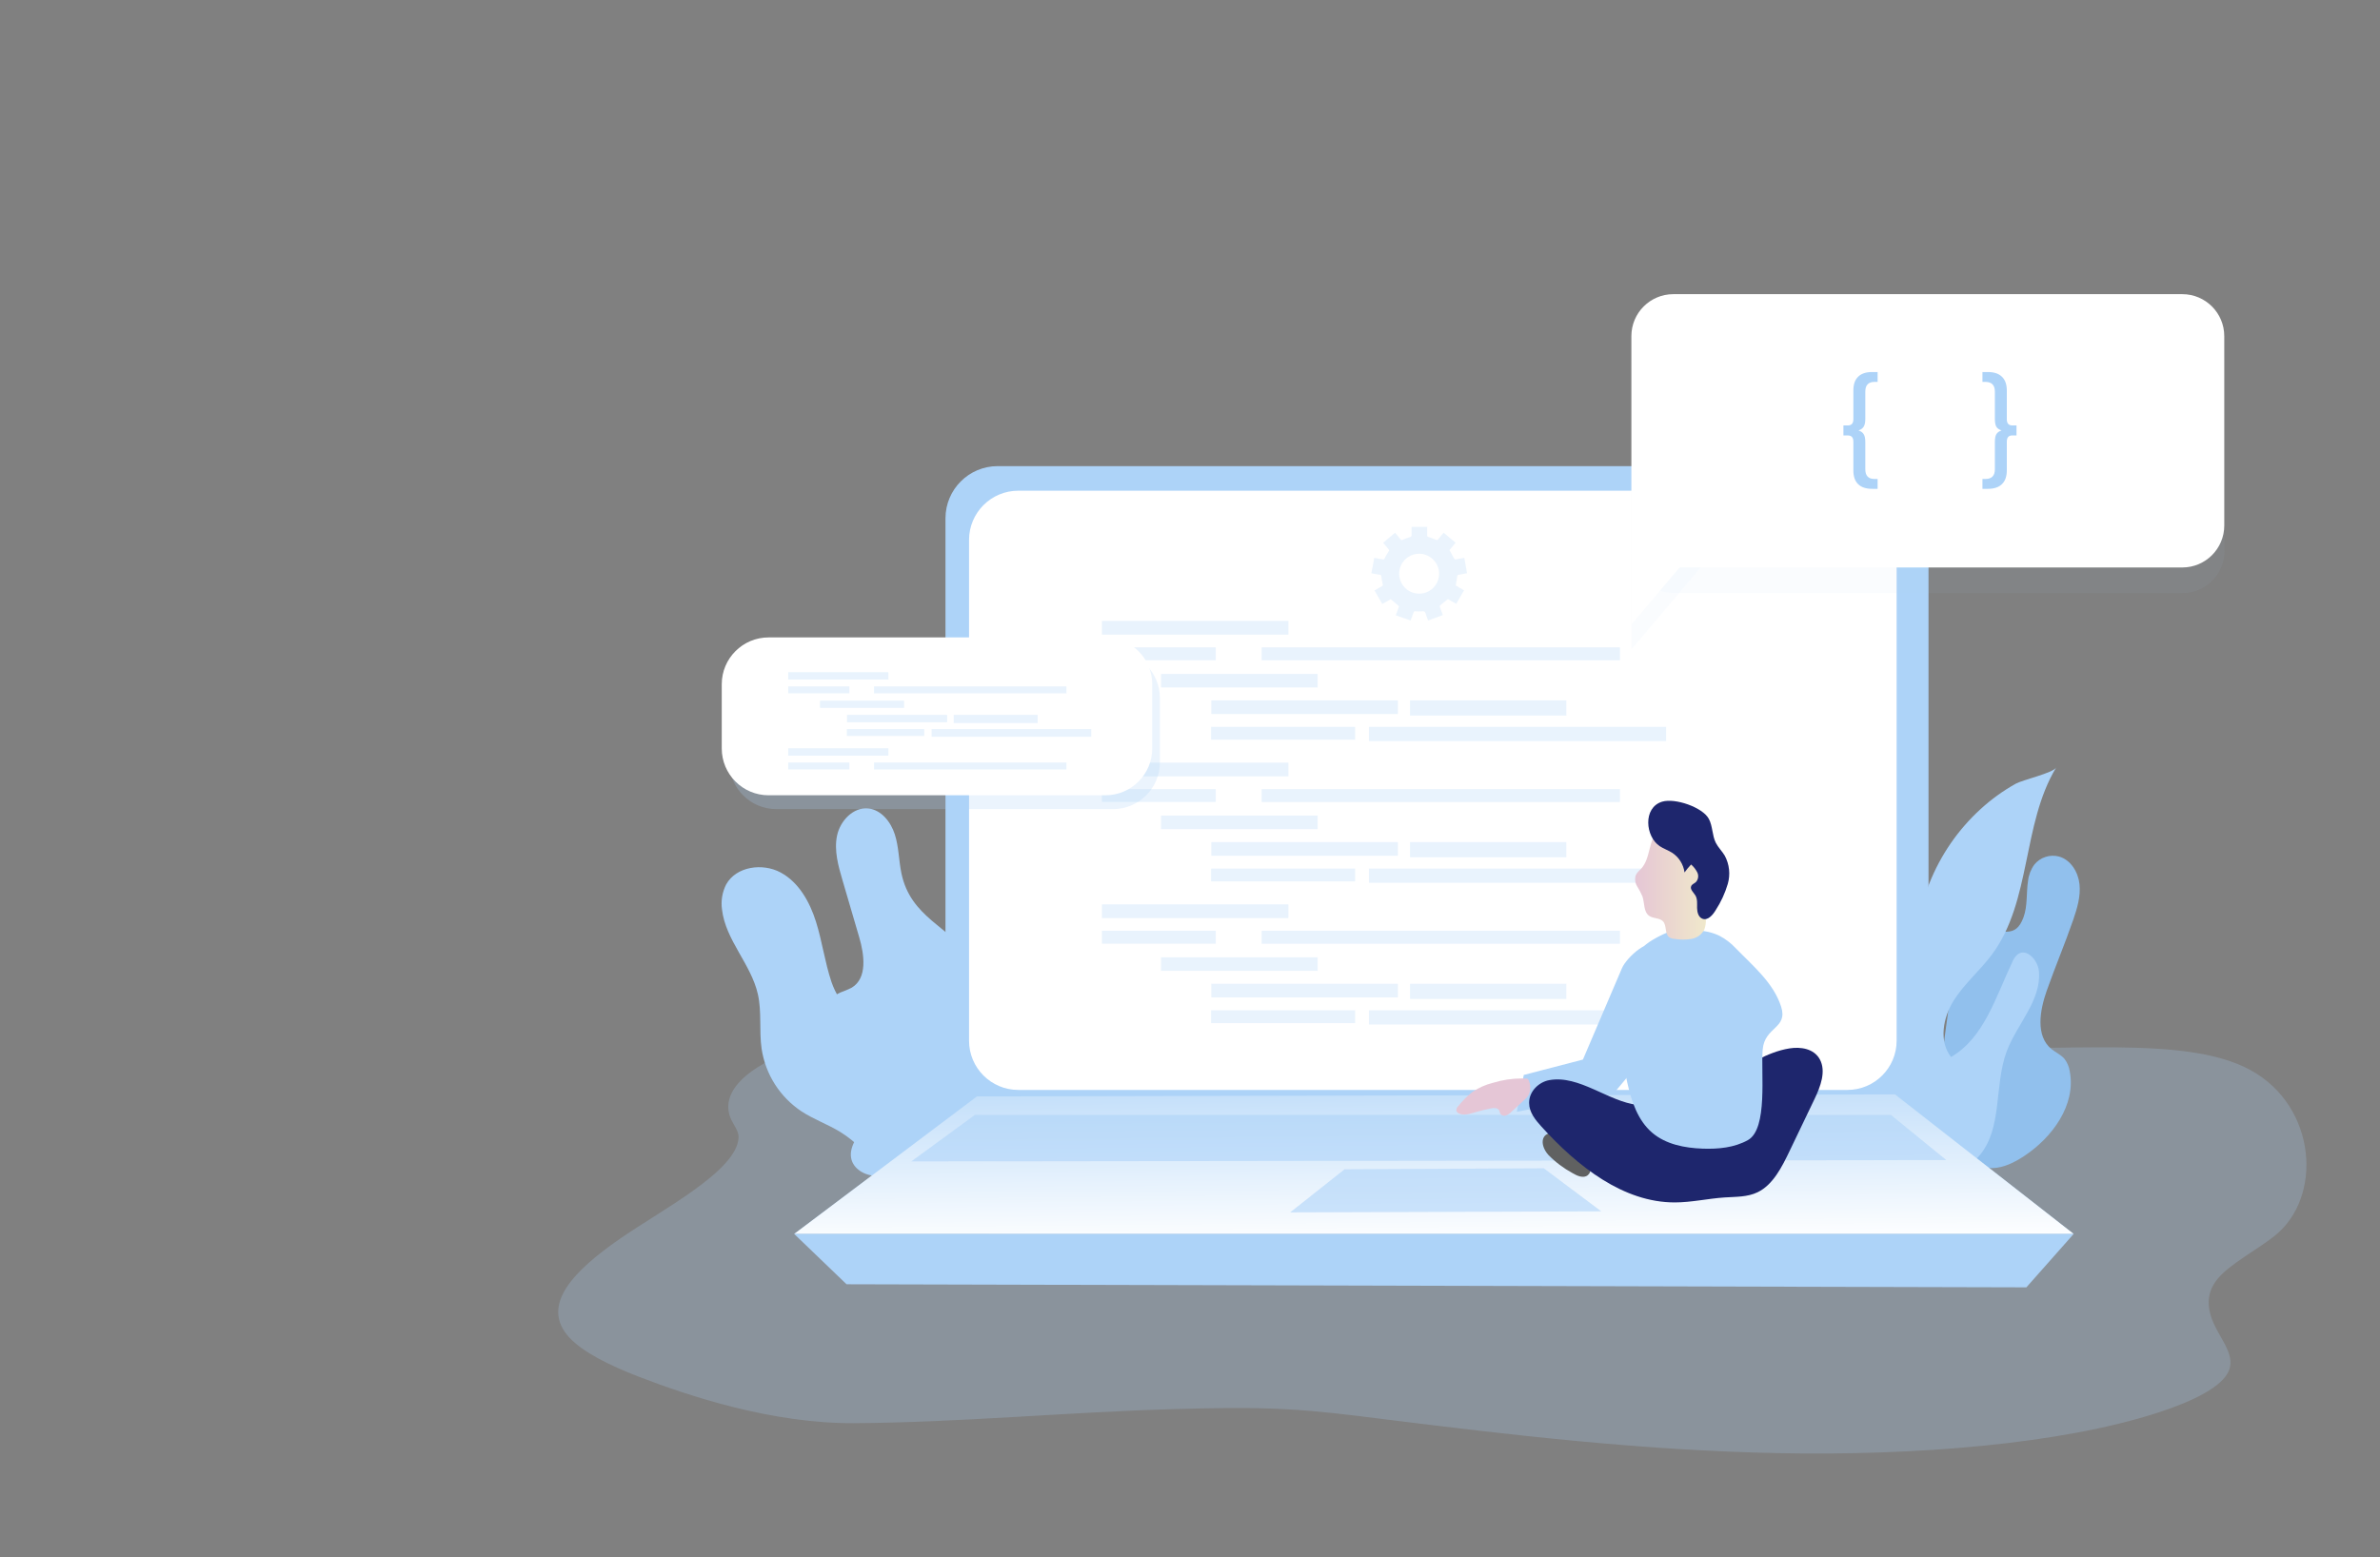 <svg width="550" height="360" viewBox="0 0 550 360" fill="none" xmlns="http://www.w3.org/2000/svg">
<rect x="0" y="0" width="550" height="360" fill="#808080" stroke="none"/>
<path opacity="0.24" d="M147.649 318.253C140.691 315.568 134.681 312.545 131.566 309.179C124.608 301.639 132.915 293.544 143.185 286.408C153.039 279.573 170.328 270.676 170.684 262.947C170.752 261.552 169.638 260.182 168.971 258.802C167.599 255.798 168.341 252.731 171.14 249.835C173.94 246.939 178.722 244.291 185.123 242.092C195.364 238.694 208.971 236.603 223.498 236.195C269.028 234.838 318.242 240.965 346.992 242.211C380.107 243.648 413.987 240.226 446.974 241.963C476.329 243.504 504.775 239.015 520.071 247.364C535.366 255.712 536.958 276.774 525.551 285.765C521.337 289.089 515.303 292.179 512.446 295.653C509.308 299.475 510.225 303.533 512.309 307.432C513.969 310.544 516.364 313.691 515.083 316.823C513.567 320.546 506.92 323.867 498.787 326.515C476.276 333.847 442.623 336.542 410.933 335.911C379.243 335.281 348.864 331.692 319.22 327.987C312.095 327.093 304.933 326.185 297.406 325.771C288.803 325.299 279.973 325.49 271.31 325.733C246.964 326.406 221.505 328.851 197.303 328.982C178.332 329.086 159.125 322.686 147.649 318.253Z" fill="#ADD3F8"/>
<path d="M467.596 212.104C468.598 209.423 468.226 206.431 468.667 203.599C468.821 202.246 469.324 200.956 470.125 199.854C470.794 199.03 471.686 198.417 472.695 198.087C473.704 197.757 474.786 197.724 475.813 197.994C478.524 198.753 480.248 201.571 480.552 204.366C480.856 207.16 480.028 209.94 479.116 212.598C477.21 218.119 474.932 223.503 472.988 229.009C471.385 233.566 470.353 239.459 474.089 242.52C475.046 243.279 476.246 243.803 477.058 244.737C477.728 245.595 478.16 246.614 478.311 247.691C479.777 255.445 474.256 262.979 467.679 267.293C465.492 268.72 463.054 269.951 460.449 270.019C456.333 270.118 452.589 267.194 450.683 263.541C448.777 259.888 448.405 255.643 448.481 251.527C448.654 246.29 449.136 241.069 449.924 235.89C450.471 231.758 451.032 227.536 452.582 223.739C453.759 220.807 456.181 216.144 459.553 215.461C462.925 214.777 465.781 216.965 467.596 212.104Z" fill="#91C0ED"/>
<path d="M475.16 177.428C467.262 190.536 469.472 208.239 460.389 220.564C457.633 224.308 453.965 227.338 451.489 231.28C449.013 235.221 448.011 240.674 450.866 244.342C458.552 239.884 461.232 230.353 465.06 222.319C465.323 221.643 465.751 221.045 466.305 220.579C468.379 219.114 470.953 221.984 471.181 224.513C471.796 231.25 466.085 236.733 463.723 243.066C460.762 251.01 462.88 260.974 457.261 267.323C456.121 268.606 454.587 269.7 452.863 269.707C451.605 269.634 450.389 269.228 449.34 268.53C445.208 266.123 441.7 262.779 439.098 258.767C436.495 254.756 434.871 250.19 434.356 245.436C433.543 237.34 434.493 227.847 439.452 221.4C443.5 216.137 443.37 210.555 445.846 204.236C448.435 197.68 452.484 191.8 457.686 187.043C460.165 184.772 462.9 182.797 465.835 181.157C467.49 180.253 474.424 178.689 475.16 177.428Z" fill="#ADD3F8"/>
<path d="M192.125 226.928C190.606 222.372 189.999 217.61 188.563 213.053C187.128 208.497 184.614 203.978 180.422 201.7C176.23 199.422 170.117 200.272 167.808 204.457C166.892 206.26 166.56 208.304 166.859 210.304C167.694 217.359 173.572 222.881 175.137 229.814C176.071 233.93 175.395 238.252 176.002 242.436C176.442 245.36 177.491 248.159 179.08 250.652C180.67 253.146 182.765 255.278 185.229 256.911C188.039 258.749 191.259 259.888 194.13 261.635C197.906 263.948 200.979 267.249 203.016 271.181C205.399 269.019 207.281 266.362 208.527 263.395C209.774 260.429 210.355 257.225 210.23 254.01C209.585 240.044 196.074 238.563 192.125 226.928Z" fill="#ADD3F8"/>
<path d="M192.125 226.928C190.606 222.372 189.999 217.61 188.563 213.053C187.128 208.497 184.614 203.978 180.422 201.7C176.23 199.422 170.117 200.272 167.808 204.457C166.892 206.26 166.56 208.304 166.859 210.304C167.694 217.359 173.572 222.881 175.137 229.814C176.071 233.93 175.395 238.252 176.002 242.436C176.442 245.36 177.491 248.159 179.08 250.652C180.67 253.146 182.765 255.278 185.229 256.911C188.039 258.749 191.259 259.888 194.13 261.635C197.906 263.948 200.979 267.249 203.016 271.181C205.399 269.019 207.281 266.362 208.527 263.395C209.774 260.429 210.355 257.225 210.23 254.01C209.585 240.044 196.074 238.563 192.125 226.928Z" fill="url(#paint0_linear_2097_1674)"/>
<path d="M208.309 201.86C207.694 198.89 207.717 195.784 206.79 192.891C205.864 189.997 203.661 187.187 200.639 186.883C197.161 186.534 194.138 189.762 193.432 193.187C192.725 196.612 193.713 200.136 194.7 203.492L198.55 216.631C199.75 220.709 200.479 226.101 196.842 228.303C195.98 228.735 195.092 229.112 194.184 229.435C192.667 230.139 191.391 231.273 190.514 232.696C189.636 234.119 189.196 235.768 189.247 237.439C189.445 241.586 192.581 244.889 195.323 248.018C198.064 251.147 200.692 255.126 199.644 259.144C198.884 262.121 196.128 264.703 196.697 267.726C197.161 270.232 199.895 271.788 202.446 271.811C204.998 271.834 207.398 270.703 209.699 269.594L220.688 264.278C224.219 262.569 227.933 260.708 230.044 257.397C231.355 255.102 232.114 252.533 232.262 249.894C233.21 239.863 230.514 229.826 224.667 221.62C219.291 214.14 210.428 212.059 208.309 201.86Z" fill="#ADD3F8"/>
<path d="M208.309 201.86C207.694 198.89 207.717 195.784 206.79 192.891C205.864 189.997 203.661 187.187 200.639 186.883C197.161 186.534 194.138 189.762 193.432 193.187C192.725 196.612 193.713 200.136 194.7 203.492L198.55 216.631C199.75 220.709 200.479 226.101 196.842 228.303C195.98 228.735 195.092 229.112 194.184 229.435C192.667 230.139 191.391 231.273 190.514 232.696C189.636 234.119 189.196 235.768 189.247 237.439C189.445 241.586 192.581 244.889 195.323 248.018C198.064 251.147 200.692 255.126 199.644 259.144C198.884 262.121 196.128 264.703 196.697 267.726C197.161 270.232 199.895 271.788 202.446 271.811C204.998 271.834 207.398 270.703 209.699 269.594L220.688 264.278C224.219 262.569 227.933 260.708 230.044 257.397C231.355 255.102 232.114 252.533 232.262 249.894C233.21 239.863 230.514 229.826 224.667 221.62C219.291 214.14 210.428 212.059 208.309 201.86Z" fill="url(#paint1_linear_2097_1674)"/>
<path d="M433.596 107.75H230.561C223.896 107.75 218.493 113.153 218.493 119.817V242.489C218.493 249.154 223.896 254.557 230.561 254.557H433.596C440.261 254.557 445.664 249.154 445.664 242.489V119.817C445.664 113.153 440.261 107.75 433.596 107.75Z" fill="#ADD3F8"/>
<path d="M426.913 113.431H235.322C229.035 113.431 223.938 118.527 223.938 124.815V240.568C223.938 246.855 229.035 251.952 235.322 251.952H426.913C433.2 251.952 438.297 246.855 438.297 240.568V124.815C438.297 118.527 433.2 113.431 426.913 113.431Z" fill="white"/>
<g opacity="0.52">
<path opacity="0.52" d="M297.748 143.534H254.643V146.693H297.748V143.534Z" fill="#ADD3F8"/>
<path opacity="0.52" d="M280.949 149.647H254.643V152.617H280.949V149.647Z" fill="#ADD3F8"/>
<path opacity="0.52" d="M374.36 149.647H291.566V152.632H374.36V149.647Z" fill="#ADD3F8"/>
<path opacity="0.52" d="M304.5 155.784H268.32V158.913H304.5V155.784Z" fill="#ADD3F8"/>
<path opacity="0.52" d="M323.038 161.897H279.932V165.057H323.038V161.897Z" fill="#ADD3F8"/>
<path opacity="0.52" d="M361.974 161.897H325.847V165.406H361.974V161.897Z" fill="#ADD3F8"/>
<path opacity="0.52" d="M313.157 168.019H279.871V170.988H313.157V168.019Z" fill="#ADD3F8"/>
<path opacity="0.52" d="M385.03 168.019H316.347V171.307H385.03V168.019Z" fill="#ADD3F8"/>
<path opacity="0.52" d="M297.748 176.296H254.643V179.456H297.748V176.296Z" fill="#ADD3F8"/>
<path opacity="0.52" d="M280.949 182.41H254.643V185.379H280.949V182.41Z" fill="#ADD3F8"/>
<path opacity="0.52" d="M374.36 182.41H291.566V185.394H374.36V182.41Z" fill="#ADD3F8"/>
<path opacity="0.52" d="M304.5 188.531H268.32V191.66H304.5V188.531Z" fill="#ADD3F8"/>
<path opacity="0.52" d="M323.038 194.66H279.932V197.819H323.038V194.66Z" fill="#ADD3F8"/>
<path opacity="0.52" d="M361.974 194.66H325.847V198.168H361.974V194.66Z" fill="#ADD3F8"/>
<path opacity="0.52" d="M313.157 200.781H279.871V203.75H313.157V200.781Z" fill="#ADD3F8"/>
<path opacity="0.52" d="M385.03 200.781H316.347V204.069H385.03V200.781Z" fill="#ADD3F8"/>
<path opacity="0.52" d="M297.748 209.059H254.643V212.218H297.748V209.059Z" fill="#ADD3F8"/>
<path opacity="0.52" d="M280.949 215.172H254.643V218.141H280.949V215.172Z" fill="#ADD3F8"/>
<path opacity="0.52" d="M374.36 215.172H291.566V218.156H374.36V215.172Z" fill="#ADD3F8"/>
<path opacity="0.52" d="M304.5 221.293H268.32V224.422H304.5V221.293Z" fill="#ADD3F8"/>
<path opacity="0.52" d="M323.038 227.406H279.932V230.566H323.038V227.406Z" fill="#ADD3F8"/>
<path opacity="0.52" d="M361.974 227.406H325.847V230.915H361.974V227.406Z" fill="#ADD3F8"/>
<path opacity="0.52" d="M313.157 233.542H279.871V236.512H313.157V233.542Z" fill="#ADD3F8"/>
<path opacity="0.52" d="M385.03 233.542H316.347V236.831H385.03V233.542Z" fill="#ADD3F8"/>
</g>
<path opacity="0.24" d="M179.398 187.035H257.217C263.198 187.035 268.047 182.187 268.047 176.206V161.374C268.047 155.393 263.198 150.544 257.217 150.544H179.398C173.417 150.544 168.568 155.393 168.568 161.374V176.206C168.568 182.187 173.417 187.035 179.398 187.035Z" fill="#ADD3F8"/>
<path d="M225.768 253.448L183.536 285.246H479.2L437.91 252.977L225.768 253.448Z" fill="#ADD3F8"/>
<path d="M225.768 253.448L183.536 285.246H479.2L437.91 252.977L225.768 253.448Z" fill="url(#paint2_linear_2097_1674)"/>
<path d="M195.634 296.873L183.536 285.246H479.2L468.279 297.586L195.634 296.873Z" fill="#ADD3F8"/>
<path opacity="0.58" d="M298.143 280.263L310.719 270.292L356.756 270.057L370.046 280.02L298.143 280.263Z" fill="#ADD3F8"/>
<path opacity="0.58" d="M210.588 268.477L449.773 268.158L436.961 257.716H225.298L210.588 268.477Z" fill="#ADD3F8"/>
<path d="M357.79 266.943C359.429 268.624 361.314 270.048 363.379 271.166C364.473 271.826 365.938 272.464 366.926 271.659C367.913 270.854 367.624 269.381 367.123 268.295C365.84 265.477 362.817 262.455 359.62 261.954C356.043 261.392 355.693 264.566 357.79 266.943Z" fill="#606161"/>
<g opacity="0.24">
<path opacity="0.24" d="M504.353 73.909H386.739C381.383 73.909 377.041 78.251 377.041 83.607V127.389C377.041 132.745 381.383 137.087 386.739 137.087H504.353C509.709 137.087 514.051 132.745 514.051 127.389V83.607C514.051 78.251 509.709 73.909 504.353 73.909Z" fill="#ADD3F8"/>
<path opacity="0.24" d="M377.041 150.104V127.153H396.445L377.041 150.104Z" fill="#ADD3F8"/>
</g>
<path d="M504.312 68H386.698C381.342 68 377 72.342 377 77.698V121.48C377 126.836 381.342 131.178 386.698 131.178H504.312C509.668 131.178 514.01 126.836 514.01 121.48V77.698C514.01 72.342 509.668 68 504.312 68Z" fill="white"/>
<path d="M377.041 144.309V121.359H396.445L377.041 144.309Z" fill="white"/>
<path d="M177.62 183.838H255.44C261.421 183.838 266.27 178.989 266.27 173.008V158.177C266.27 152.196 261.421 147.347 255.44 147.347H177.62C171.639 147.347 166.791 152.196 166.791 158.177V173.008C166.791 178.989 171.639 183.838 177.62 183.838Z" fill="white"/>
<g opacity="0.52">
<path opacity="0.52" d="M205.294 155.389H182.146V157.09H205.294V155.389Z" fill="#ADD3F8"/>
<path opacity="0.52" d="M196.28 158.67H182.146V160.265H196.28V158.67Z" fill="#ADD3F8"/>
<path opacity="0.52" d="M246.448 158.67H201.983V160.272H246.448V158.67Z" fill="#ADD3F8"/>
<path opacity="0.52" d="M208.924 161.966H189.498V163.644H208.924V161.966Z" fill="#ADD3F8"/>
<path opacity="0.52" d="M218.88 165.254H195.733V166.956H218.88V165.254Z" fill="#ADD3F8"/>
<path opacity="0.52" d="M239.795 165.254H220.392V167.138H239.795V165.254Z" fill="#ADD3F8"/>
<path opacity="0.52" d="M213.58 168.535H195.702V170.13H213.58V168.535Z" fill="#ADD3F8"/>
<path opacity="0.52" d="M252.174 168.535H215.288V170.305H252.174V168.535Z" fill="#ADD3F8"/>
<path opacity="0.52" d="M205.294 172.978H182.146V174.679H205.294V172.978Z" fill="#ADD3F8"/>
<path opacity="0.52" d="M196.28 176.266H182.146V177.861H196.28V176.266Z" fill="#ADD3F8"/>
<path opacity="0.52" d="M246.448 176.266H201.983V177.869H246.448V176.266Z" fill="#ADD3F8"/>
</g>
<path opacity="0.24" d="M316.947 132.318L317.357 130.199C317.433 129.804 317.501 129.402 317.577 128.961C318.245 129.075 318.883 129.174 319.521 129.303C319.564 129.319 319.61 129.327 319.656 129.325C319.702 129.324 319.747 129.312 319.788 129.292C319.829 129.272 319.866 129.244 319.896 129.209C319.926 129.175 319.948 129.134 319.962 129.09C320.25 128.528 320.569 127.981 320.911 127.45C320.943 127.42 320.968 127.384 320.985 127.344C321.002 127.304 321.011 127.262 321.011 127.218C321.011 127.175 321.002 127.132 320.985 127.092C320.968 127.052 320.943 127.016 320.911 126.987C320.486 126.493 320.068 125.984 319.628 125.468L322.392 123.144C322.825 123.653 323.25 124.146 323.653 124.663C323.677 124.705 323.711 124.741 323.75 124.77C323.79 124.799 323.835 124.819 323.882 124.83C323.93 124.841 323.979 124.841 324.027 124.832C324.075 124.823 324.121 124.804 324.161 124.777C324.717 124.53 325.288 124.319 325.87 124.146C326.144 124.07 326.204 123.964 326.197 123.713C326.197 123.075 326.197 122.445 326.197 121.792H329.812C329.812 122.438 329.812 123.075 329.812 123.721C329.812 123.979 329.88 124.07 330.138 124.146C330.72 124.321 331.291 124.532 331.847 124.777C331.888 124.804 331.934 124.822 331.982 124.831C332.031 124.84 332.08 124.838 332.128 124.827C332.176 124.815 332.221 124.794 332.26 124.765C332.299 124.735 332.332 124.698 332.356 124.655C332.758 124.154 333.176 123.668 333.609 123.136L336.381 125.46L334.961 127.154C335.34 127.867 335.72 128.543 336.085 129.204C336.129 129.245 336.183 129.274 336.24 129.291C336.298 129.309 336.359 129.312 336.419 129.303L338.393 128.961L339.024 132.515C338.348 132.637 337.695 132.743 337.049 132.872C336.943 132.872 336.783 132.994 336.768 133.077C336.639 133.837 336.533 134.596 336.419 135.356L338.325 136.464L336.518 139.593L334.596 138.492C333.973 138.986 333.373 139.456 332.789 139.95C332.755 139.992 332.732 140.042 332.721 140.095C332.71 140.147 332.713 140.202 332.728 140.254C332.948 140.892 333.184 141.53 333.419 142.19L330.024 143.428C329.819 142.851 329.591 142.289 329.409 141.712C329.303 141.378 329.159 141.279 328.794 141.31C328.207 141.351 327.619 141.351 327.032 141.31C326.82 141.31 326.736 141.355 326.675 141.553C326.463 142.168 326.227 142.783 325.984 143.436L322.551 142.236L323.311 140.14L321.382 138.507L319.445 139.624L317.638 136.495C318.23 136.153 318.792 135.819 319.362 135.5C319.402 135.485 319.44 135.462 319.471 135.432C319.502 135.402 319.527 135.366 319.544 135.326C319.561 135.287 319.57 135.244 319.57 135.2C319.57 135.157 319.561 135.114 319.544 135.075C319.408 134.491 319.301 133.9 319.225 133.305C319.225 133.016 319.126 132.88 318.8 132.842C318.177 132.766 317.554 132.637 316.932 132.523L316.947 132.318ZM328.012 128.004C327.1 127.992 326.204 128.251 325.439 128.747C324.674 129.244 324.073 129.956 323.712 130.793C323.351 131.631 323.246 132.557 323.41 133.454C323.575 134.351 324.001 135.18 324.636 135.835C325.271 136.49 326.086 136.942 326.978 137.135C327.869 137.327 328.798 137.251 329.647 136.916C330.495 136.581 331.225 136.003 331.745 135.253C332.266 134.504 332.552 133.617 332.568 132.705C332.585 131.478 332.114 130.295 331.261 129.414C330.407 128.533 329.239 128.026 328.012 128.004Z" fill="#ADD3F8"/>
<path d="M431.057 96.846C431.057 97.635 430.932 98.231 430.683 98.635C430.434 99.038 430.032 99.327 429.476 99.5C430.032 99.673 430.434 99.962 430.683 100.365C430.932 100.769 431.057 101.365 431.057 102.154V108.471C431.057 109.971 431.765 110.721 433.183 110.721H433.901V113H432.637C431.2 113 430.118 112.635 429.39 111.904C428.662 111.192 428.298 110.135 428.298 108.731V102.096C428.298 101.135 427.867 100.654 427.006 100.654H426V98.346H427.006C427.867 98.346 428.298 97.865 428.298 96.904V90.269C428.298 88.865 428.662 87.808 429.39 87.096C430.118 86.365 431.2 86 432.637 86H433.901V88.279H433.183C431.765 88.279 431.057 89.029 431.057 90.529V96.846Z" fill="#ADD3F8"/>
<path d="M466 98.346V100.654H465.023C464.18 100.654 463.759 101.135 463.759 102.096V108.731C463.759 110.135 463.386 111.192 462.639 111.904C461.911 112.635 460.829 113 459.392 113H458.128V110.721H458.817C460.273 110.721 461.001 109.971 461.001 108.471V102.154C461.001 101.346 461.116 100.75 461.346 100.365C461.595 99.962 461.997 99.673 462.552 99.5C461.997 99.327 461.595 99.048 461.346 98.663C461.116 98.26 461.001 97.654 461.001 96.846V90.529C461.001 89.029 460.273 88.279 458.817 88.279H458.128V86H459.392C460.829 86 461.911 86.365 462.639 87.096C463.386 87.808 463.759 88.865 463.759 90.269V96.904C463.759 97.865 464.18 98.346 465.023 98.346H466Z" fill="#ADD3F8"/>
<path d="M357.79 266.943C359.429 268.624 361.314 270.048 363.379 271.166C364.473 271.826 365.938 272.464 366.926 271.659C367.913 270.854 367.624 269.381 367.123 268.295C365.84 265.477 362.817 262.455 359.62 261.954C356.043 261.392 355.693 264.566 357.79 266.943Z" fill="url(#paint3_linear_2097_1674)"/>
<path d="M374.808 223.845L365.801 244.934L352.131 248.489L350.536 257.002L373.076 252.567L383.708 239.793C383.708 239.793 385.227 224.832 382.759 219.03C381.62 216.311 375.962 221.126 374.808 223.845Z" fill="#ADD3F8"/>
<path d="M357.979 249.696C355.625 250.137 353.339 252.271 353.369 254.959C353.369 257.116 354.82 258.885 356.187 260.397C364.632 269.707 375.173 277.962 387.02 277.955C390.893 277.955 394.721 277.051 398.594 276.801C401.161 276.633 403.819 276.74 406.188 275.593C409.712 273.884 411.778 269.814 413.593 266.001L419.349 253.995C420.701 251.162 422.045 247.646 420.549 244.881C419.182 242.383 416.107 241.935 413.524 242.352C408.345 243.188 403.735 246.347 399.012 248.891C393.103 252.081 385.19 256.136 378.454 255.415C371.717 254.693 364.898 248.398 357.979 249.696Z" fill="#1E266D"/>
<path d="M376.061 250.289C377.018 254.564 378.476 258.999 381.81 261.84C384.962 264.536 389.305 265.371 393.452 265.523C397.052 265.652 400.788 265.303 403.932 263.548C408.603 260.928 406.894 247.972 407.342 242.634C407.79 237.295 413.235 237.796 411.603 232.692C409.833 227.179 405.125 223.321 401.092 219.167C400.001 217.997 398.716 217.023 397.295 216.289C394.128 214.77 390.414 214.891 386.883 215.096C385.493 215.172 380.716 217.671 379.911 218.787C372.575 228.865 373.372 238.365 376.061 250.289Z" fill="#ADD3F8"/>
<path d="M379.137 200.948C378.702 201.316 378.333 201.755 378.044 202.247C377.893 202.671 377.839 203.123 377.885 203.571C377.931 204.019 378.076 204.451 378.309 204.836C378.784 205.6 379.202 206.397 379.562 207.221C380.079 208.778 379.79 210.813 381.142 211.732C382.099 212.377 383.534 212.142 384.317 212.985C385.235 213.987 384.658 215.901 385.767 216.683C386.158 216.909 386.599 217.032 387.051 217.04C388.323 217.249 389.621 217.249 390.893 217.04C391.53 216.932 392.133 216.675 392.651 216.289C393.17 215.904 393.59 215.401 393.878 214.823C394.13 214.112 394.244 213.359 394.212 212.605L394.478 201.829C394.585 200.123 394.493 198.41 394.204 196.725C393.915 195.025 393.039 193.48 391.729 192.359C390.514 191.473 389.068 190.962 387.567 190.885C386.186 190.674 384.776 190.968 383.595 191.713C380.724 193.832 381.658 198.389 379.137 200.948Z" fill="url(#paint4_linear_2097_1674)"/>
<path d="M383.556 195.602C384.453 196.202 385.501 196.543 386.412 197.121C387.19 197.629 387.849 198.3 388.344 199.086C388.839 199.872 389.159 200.756 389.283 201.677C389.745 201.029 390.252 200.415 390.802 199.839C391.405 200.359 391.898 200.994 392.252 201.708C392.419 202.07 392.474 202.473 392.411 202.867C392.347 203.261 392.168 203.626 391.895 203.918C391.546 204.229 391.037 204.388 390.832 204.814C390.467 205.573 391.371 206.287 391.804 207.008C392.305 207.859 392.169 208.915 392.184 209.902C392.199 210.889 392.51 212.043 393.437 212.385C394.667 212.833 395.799 211.535 396.475 210.403C397.698 208.524 398.642 206.478 399.277 204.328C399.908 202.143 399.657 199.798 398.578 197.796C397.955 196.756 397.059 195.898 396.505 194.812C395.647 193.096 395.814 191.015 394.902 189.298C393.467 186.602 387.073 184.415 384.103 185.319C379.607 186.693 380.23 193.407 383.556 195.602Z" fill="#1E266D"/>
<path d="M345 250.311C343.305 250.725 341.7 251.443 340.261 252.43C339.055 253.384 337.962 254.472 337.003 255.673C336.844 255.81 336.721 255.982 336.643 256.177C336.565 256.371 336.535 256.581 336.555 256.789C336.603 256.914 336.675 257.028 336.768 257.125C336.86 257.221 336.971 257.298 337.094 257.351C338.203 257.929 339.547 257.518 340.747 257.161C341.995 256.78 343.263 256.466 344.544 256.22C345.228 256.083 346.101 256.053 346.435 256.66C346.572 256.911 346.58 257.215 346.724 257.465C346.869 257.662 347.073 257.807 347.307 257.88C347.541 257.952 347.791 257.948 348.022 257.868C348.478 257.685 348.89 257.409 349.23 257.055L352.192 254.336C352.569 254.021 352.901 253.656 353.179 253.25C353.645 252.402 353.77 251.408 353.528 250.471C353.065 249.051 353.225 249.385 351.713 249.301C349.437 249.297 347.174 249.637 345 250.311Z" fill="url(#paint5_linear_2097_1674)"/>
<path d="M375.734 249.111L382.212 237.72L381.795 261.809C381.795 261.809 377.511 260.024 375.734 249.111Z" fill="url(#paint6_linear_2097_1674)"/>
<defs>
<linearGradient id="paint0_linear_2097_1674" x1="4170.45" y1="17782.4" x2="7659.67" y2="18533.5" gradientUnits="userSpaceOnUse">
<stop stop-color="#010101" stop-opacity="0"/>
<stop offset="0.95" stop-color="#010101"/>
</linearGradient>
<linearGradient id="paint1_linear_2097_1674" x1="4916.72" y1="20655.7" x2="12633.1" y2="22083.5" gradientUnits="userSpaceOnUse">
<stop stop-color="#010101" stop-opacity="0"/>
<stop offset="0.95" stop-color="#010101"/>
</linearGradient>
<linearGradient id="paint2_linear_2097_1674" x1="330.935" y1="238.221" x2="331.414" y2="290.281" gradientUnits="userSpaceOnUse">
<stop stop-color="white" stop-opacity="0"/>
<stop offset="0.95" stop-color="white"/>
</linearGradient>
<linearGradient id="paint3_linear_2097_1674" x1="3950.68" y1="3247.64" x2="4112.18" y2="3247.64" gradientUnits="userSpaceOnUse">
<stop stop-color="#010101" stop-opacity="0"/>
<stop offset="0.95" stop-color="#010101"/>
</linearGradient>
<linearGradient id="paint4_linear_2097_1674" x1="377.854" y1="204.024" x2="394.501" y2="204.024" gradientUnits="userSpaceOnUse">
<stop stop-color="#E5C6D6"/>
<stop offset="0.42" stop-color="#EAD4D0"/>
<stop offset="1" stop-color="#F0E9CB"/>
</linearGradient>
<linearGradient id="paint5_linear_2097_1674" x1="5431.38" y1="2636.67" x2="5817.33" y2="2636.67" gradientUnits="userSpaceOnUse">
<stop stop-color="#E5C6D6"/>
<stop offset="0.42" stop-color="#EAD4D0"/>
<stop offset="1" stop-color="#F0E9CB"/>
</linearGradient>
<linearGradient id="paint6_linear_2097_1674" x1="2630.08" y1="6951.91" x2="2892.95" y2="6900.9" gradientUnits="userSpaceOnUse">
<stop stop-color="#010101" stop-opacity="0"/>
<stop offset="0.95" stop-color="#010101"/>
</linearGradient>
</defs>
</svg>
